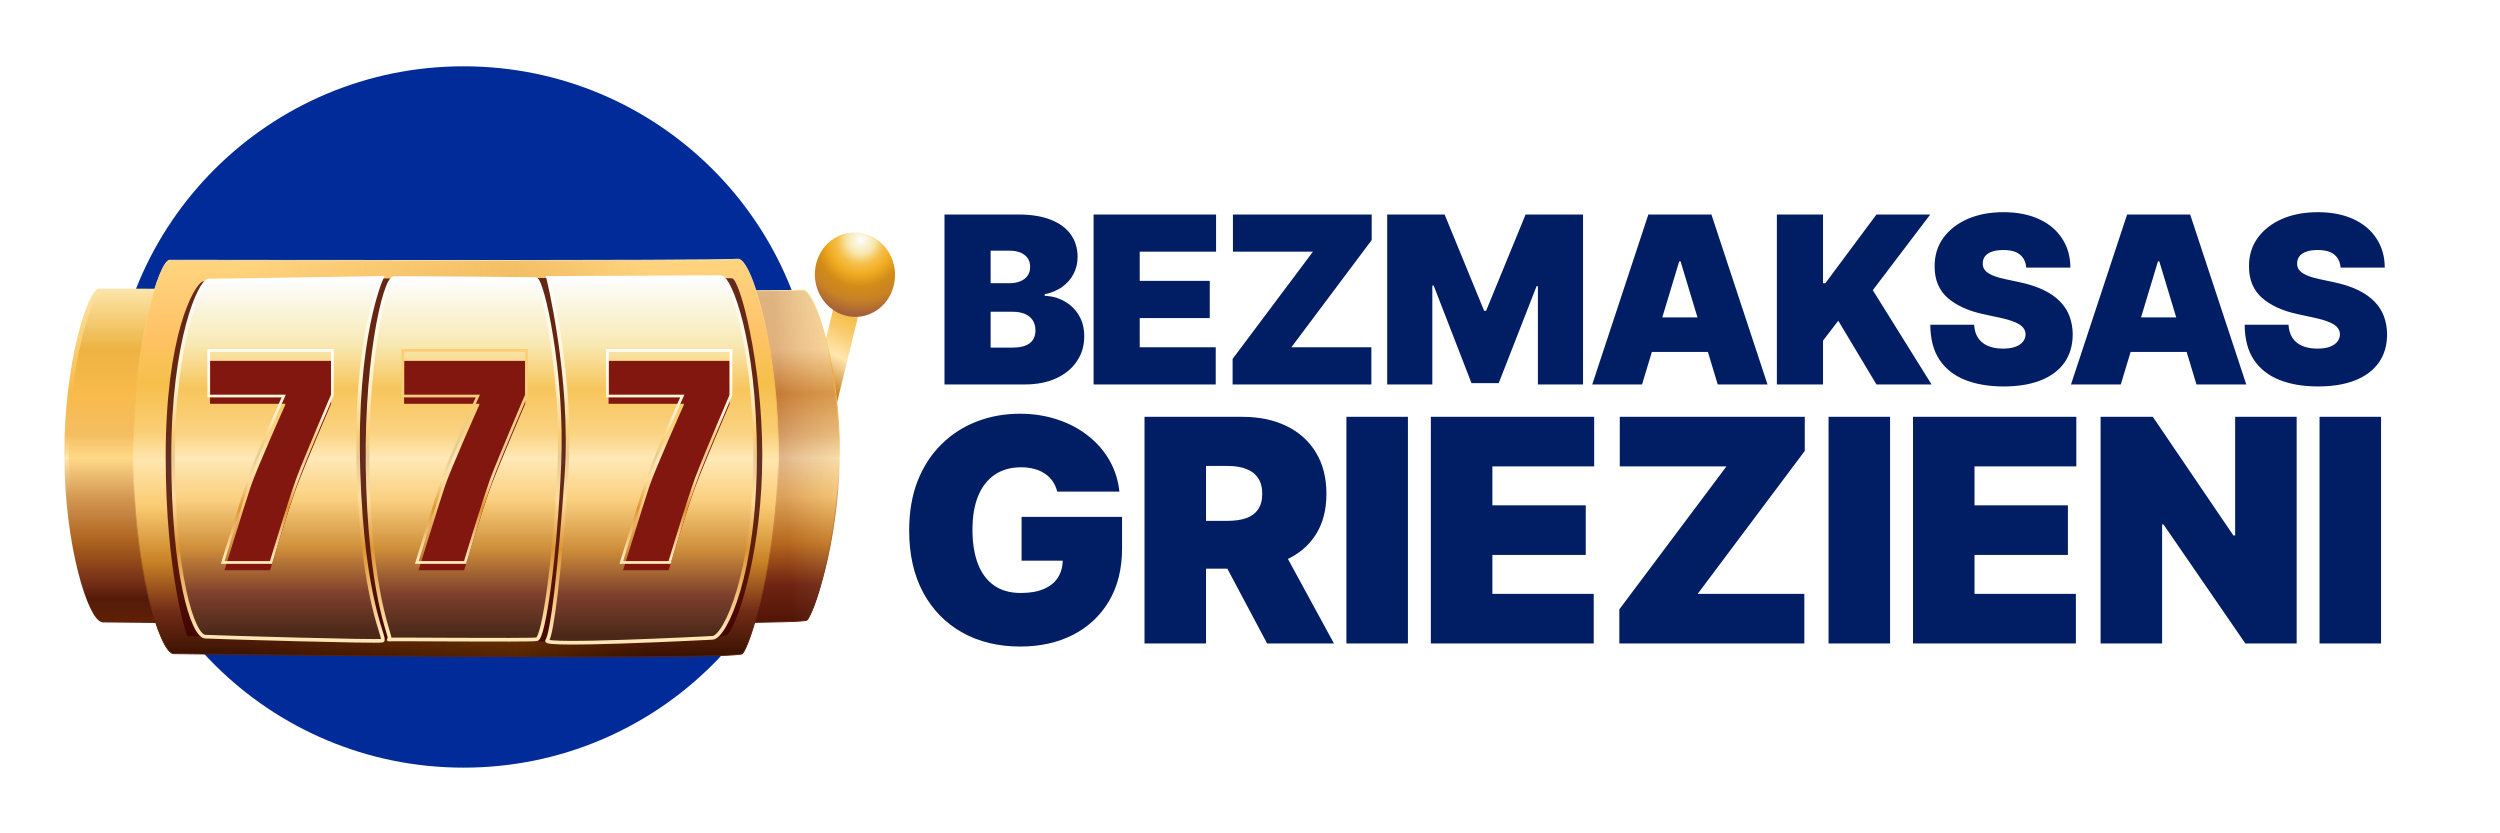 <svg width="150" height="50" viewBox="0 0 2728 766" fill="none" xmlns="http://www.w3.org/2000/svg">
<rect x="505.846" y="26.397" width="2221.67" height="713.868" rx="30" fill="white" fill-opacity="0.4"/>
<ellipse cx="505.845" cy="383.331" rx="383.886" ry="382.656" fill="#002B98"/>
<path d="M1030.63 347.859V162.405H1111.05C1125.17 162.405 1137.04 164.306 1146.63 168.11C1156.29 171.913 1163.57 177.286 1168.46 184.228C1173.41 191.171 1175.88 199.351 1175.88 208.768C1175.88 215.59 1174.37 221.808 1171.36 227.423C1168.4 233.037 1164.23 237.746 1158.86 241.549C1153.49 245.292 1147.21 247.888 1140.02 249.337V251.148C1147.99 251.45 1155.24 253.472 1161.76 257.215C1168.28 260.897 1173.47 265.999 1177.33 272.518C1181.2 278.978 1183.13 286.585 1183.13 295.338C1183.13 305.48 1180.47 314.505 1175.16 322.414C1169.91 330.322 1162.42 336.54 1152.7 341.068C1142.98 345.596 1131.39 347.859 1117.93 347.859H1030.63ZM1080.98 307.653H1104.53C1112.98 307.653 1119.32 306.084 1123.54 302.945C1127.77 299.745 1129.88 295.036 1129.88 288.818C1129.88 284.472 1128.89 280.789 1126.89 277.771C1124.9 274.752 1122.06 272.458 1118.38 270.888C1114.76 269.319 1110.38 268.534 1105.25 268.534H1080.98V307.653ZM1080.98 237.384H1101.63C1106.04 237.384 1109.93 236.689 1113.31 235.301C1116.69 233.912 1119.32 231.92 1121.19 229.324C1123.12 226.668 1124.09 223.438 1124.09 219.635C1124.09 213.9 1122.03 209.523 1117.93 206.505C1113.82 203.426 1108.63 201.886 1102.35 201.886H1080.98V237.384ZM1193.32 347.859V162.405H1326.97V202.973H1243.66V234.848H1320.09V275.416H1243.66V307.291H1326.61V347.859H1193.32ZM1345.02 347.859V319.969L1432.68 202.973H1345.38V162.405H1496.79V190.295L1409.13 307.291H1496.43V347.859H1345.02ZM1513.7 162.405H1576.36L1619.47 267.447H1621.64L1664.74 162.405H1727.41V347.859H1678.15V240.643H1676.7L1635.4 346.411H1605.7L1564.41 239.919H1562.96V347.859H1513.7V162.405ZM1791.79 347.859H1737.46L1798.68 162.405H1867.5L1928.71 347.859H1874.38L1833.81 213.477H1832.36L1791.79 347.859ZM1781.65 274.692H1883.8V312.362H1781.65V274.692ZM1938.92 347.859V162.405H1989.27V237.384H1991.81L2047.59 162.405H2106.27L2043.6 244.99L2107.72 347.859H2047.59L2005.93 278.314L1989.27 300.047V347.859H1938.92ZM2211.04 220.359C2210.56 214.322 2208.29 209.614 2204.25 206.233C2200.26 202.852 2194.2 201.162 2186.05 201.162C2180.85 201.162 2176.6 201.796 2173.28 203.064C2170.02 204.271 2167.6 205.931 2166.03 208.044C2164.46 210.157 2163.65 212.572 2163.59 215.288C2163.47 217.522 2163.86 219.544 2164.77 221.355C2165.73 223.106 2167.24 224.706 2169.29 226.155C2171.35 227.543 2173.97 228.811 2177.17 229.958C2180.37 231.105 2184.17 232.131 2188.58 233.037L2203.8 236.297C2214.06 238.47 2222.84 241.338 2230.15 244.899C2237.45 248.461 2243.43 252.657 2248.08 257.487C2252.72 262.256 2256.14 267.629 2258.31 273.605C2260.54 279.582 2261.69 286.102 2261.75 293.165C2261.69 305.359 2258.64 315.683 2252.6 324.134C2246.57 332.586 2237.93 339.015 2226.71 343.422C2215.54 347.829 2202.1 350.033 2186.41 350.033C2170.29 350.033 2156.22 347.648 2144.21 342.879C2132.26 338.11 2122.96 330.775 2116.32 320.874C2109.74 310.913 2106.42 298.175 2106.36 282.661H2154.17C2154.47 288.335 2155.89 293.104 2158.43 296.968C2160.96 300.832 2164.52 303.76 2169.11 305.752C2173.76 307.744 2179.29 308.74 2185.68 308.74C2191.06 308.74 2195.55 308.076 2199.18 306.748C2202.8 305.42 2205.55 303.578 2207.42 301.224C2209.29 298.87 2210.25 296.183 2210.31 293.165C2210.25 290.327 2209.32 287.852 2207.51 285.739C2205.76 283.566 2202.86 281.634 2198.81 279.944C2194.77 278.193 2189.31 276.563 2182.42 275.054L2163.95 271.07C2147.53 267.508 2134.58 261.561 2125.1 253.23C2115.69 244.839 2111.01 233.399 2111.07 218.911C2111.01 207.138 2114.15 196.846 2120.49 188.032C2126.88 179.157 2135.73 172.245 2147.02 167.295C2158.37 162.344 2171.38 159.869 2186.05 159.869C2201.02 159.869 2213.97 162.375 2224.89 167.385C2235.82 172.396 2244.24 179.459 2250.16 188.575C2256.14 197.63 2259.15 208.225 2259.21 220.359H2211.04ZM2314.2 347.859H2259.87L2321.09 162.405H2389.91L2451.12 347.859H2396.79L2356.22 213.477H2354.77L2314.2 347.859ZM2304.06 274.692H2406.21V312.362H2304.06V274.692ZM2554.08 220.359C2553.6 214.322 2551.34 209.614 2547.29 206.233C2543.31 202.852 2537.24 201.162 2529.09 201.162C2523.9 201.162 2519.64 201.796 2516.32 203.064C2513.06 204.271 2510.65 205.931 2509.08 208.044C2507.51 210.157 2506.69 212.572 2506.63 215.288C2506.51 217.522 2506.91 219.544 2507.81 221.355C2508.78 223.106 2510.29 224.706 2512.34 226.155C2514.39 227.543 2517.02 228.811 2520.22 229.958C2523.42 231.105 2527.22 232.131 2531.63 233.037L2546.84 236.297C2557.1 238.47 2565.89 241.338 2573.19 244.899C2580.5 248.461 2586.47 252.657 2591.12 257.487C2595.77 262.256 2599.18 267.629 2601.35 273.605C2603.59 279.582 2604.73 286.102 2604.79 293.165C2604.73 305.359 2601.69 315.683 2595.65 324.134C2589.61 332.586 2580.98 339.015 2569.75 343.422C2558.58 347.829 2545.15 350.033 2529.45 350.033C2513.33 350.033 2499.27 347.648 2487.26 342.879C2475.3 338.11 2466.01 330.775 2459.36 320.874C2452.78 310.913 2449.46 298.175 2449.4 282.661H2497.22C2497.52 288.335 2498.94 293.104 2501.47 296.968C2504.01 300.832 2507.57 303.76 2512.16 305.752C2516.81 307.744 2522.33 308.74 2528.73 308.74C2534.1 308.74 2538.6 308.076 2542.22 306.748C2545.84 305.42 2548.59 303.578 2550.46 301.224C2552.33 298.87 2553.3 296.183 2553.36 293.165C2553.3 290.327 2552.36 287.852 2550.55 285.739C2548.8 283.566 2545.9 281.634 2541.86 279.944C2537.81 278.193 2532.35 276.563 2525.47 275.054L2507 271.07C2490.58 267.508 2477.63 261.561 2468.15 253.23C2458.73 244.839 2454.05 233.399 2454.11 218.911C2454.05 207.138 2457.19 196.846 2463.53 188.032C2469.93 179.157 2478.77 172.245 2490.06 167.295C2501.41 162.344 2514.42 159.869 2529.09 159.869C2544.06 159.869 2557.01 162.375 2567.94 167.385C2578.87 172.396 2587.29 179.459 2593.2 188.575C2599.18 197.63 2602.2 208.225 2602.26 220.359H2554.08Z" fill="#011D63"/>
<path d="M1153.64 464.795C1152.59 460.529 1150.94 456.786 1148.69 453.566C1146.43 450.266 1143.62 447.489 1140.24 445.235C1136.93 442.901 1133.07 441.17 1128.64 440.043C1124.3 438.836 1119.51 438.232 1114.28 438.232C1103.01 438.232 1093.39 440.929 1085.42 446.322C1077.53 451.715 1071.49 459.482 1067.31 469.624C1063.2 479.766 1061.15 492.001 1061.15 506.329C1061.15 520.818 1063.12 533.213 1067.07 543.516C1071.01 553.819 1076.89 561.708 1084.7 567.181C1092.5 572.655 1102.2 575.391 1113.79 575.391C1124.02 575.391 1132.51 573.902 1139.27 570.924C1146.11 567.946 1151.22 563.72 1154.6 558.247C1157.98 552.773 1159.67 546.334 1159.67 538.928L1171.26 540.136H1114.76V492.323H1224.39V526.613C1224.39 549.151 1219.6 568.429 1210.02 584.447C1200.52 600.384 1187.4 612.619 1170.66 621.151C1154 629.603 1134.88 633.829 1113.31 633.829C1089.24 633.829 1068.11 628.718 1049.92 618.495C1031.73 608.273 1017.52 593.703 1007.3 574.788C997.16 555.872 992.089 533.374 992.089 507.295C992.089 486.85 995.188 468.739 1001.39 452.962C1007.66 437.186 1016.36 423.864 1027.47 412.998C1038.57 402.051 1051.41 393.801 1065.98 388.247C1080.55 382.612 1096.17 379.795 1112.83 379.795C1127.48 379.795 1141.08 381.888 1153.64 386.073C1166.27 390.178 1177.42 396.054 1187.08 403.701C1196.82 411.267 1204.67 420.242 1210.63 430.626C1216.58 441.009 1220.2 452.399 1221.49 464.795H1153.64ZM1248.89 630.448V383.176H1355.62C1373.98 383.176 1390.03 386.516 1403.8 393.197C1417.56 399.878 1428.27 409.497 1435.92 422.053C1443.56 434.61 1447.39 449.662 1447.39 467.21C1447.39 484.918 1443.44 499.849 1435.55 512.004C1427.75 524.158 1416.76 533.334 1402.59 539.532C1388.51 545.73 1372.04 548.829 1353.21 548.829H1289.46V496.67H1339.69C1347.58 496.67 1354.3 495.704 1359.85 493.772C1365.48 491.76 1369.79 488.58 1372.77 484.234C1375.83 479.887 1377.36 474.212 1377.36 467.21C1377.36 460.126 1375.83 454.371 1372.77 449.944C1369.79 445.436 1365.48 442.136 1359.85 440.043C1354.3 437.87 1347.58 436.783 1339.69 436.783H1316.02V630.448H1248.89ZM1393.78 516.954L1455.6 630.448H1382.67L1322.3 516.954H1393.78ZM1536.33 383.176V630.448H1469.2V383.176H1536.33ZM1561.35 630.448V383.176H1739.56V437.266H1628.48V479.766H1730.38V533.857H1628.48V576.357H1739.07V630.448H1561.35ZM1767.02 630.448V593.261L1883.89 437.266H1767.5V383.176H1969.37V420.363L1852.5 576.357H1968.89V630.448H1767.02ZM2062.45 383.176V630.448H1995.32V383.176H2062.45ZM2087.47 630.448V383.176H2265.68V437.266H2154.6V479.766H2256.5V533.857H2154.6V576.357H2265.2V630.448H2087.47ZM2506.12 383.176V630.448H2450.1L2360.75 500.533H2359.3V630.448H2292.17V383.176H2349.16L2437.06 512.607H2438.99V383.176H2506.12ZM2598.21 383.176V630.448H2531.08V383.176H2598.21Z" fill="#011D63"/>
<g filter="url(#filter0_d_620_337)">
<path d="M72.713 373.41C72.712 271.881 98.916 195.796 108.808 195.796C118.701 195.796 654.079 196.763 668.331 194.833C682.583 192.903 709.939 283.531 708.576 377.041C707.213 470.551 680.299 548.594 673.198 554.992C666.097 561.392 125.864 555.387 112.588 554.992C99.312 554.599 72.713 474.94 72.713 373.41Z" fill="url(#paint0_linear_620_337)" stroke="url(#paint1_linear_620_337)" stroke-width="5"/>
<path d="M942.827 197.058L915.586 189.457L873.711 360.802L900.953 368.404L942.827 197.058Z" fill="url(#paint2_linear_620_337)"/>
<path d="M922.036 222.594C945.444 229.126 969.293 214.48 975.305 189.881C981.317 165.282 967.214 140.046 943.806 133.513C920.398 126.981 896.548 141.627 890.537 166.226C884.525 190.825 898.628 216.062 922.036 222.594Z" fill="url(#paint3_radial_620_337)"/>
<path d="M280.055 373.41C280.054 271.881 306.257 195.796 316.15 195.796C326.042 195.796 861.421 196.763 875.673 194.833C889.924 192.903 917.281 283.531 915.917 377.041C914.555 470.551 887.641 548.594 880.539 554.992C873.438 561.392 333.206 555.387 319.93 554.992C306.653 554.599 280.055 474.94 280.055 373.41Z" fill="url(#paint4_linear_620_337)"/>
<path d="M280.055 373.41C280.054 271.881 306.257 195.796 316.15 195.796C326.042 195.796 861.421 196.763 875.673 194.833C889.924 192.903 917.281 283.531 915.917 377.041C914.555 470.551 887.641 548.594 880.539 554.992C873.438 561.392 333.206 555.387 319.93 554.992C306.653 554.599 280.055 474.94 280.055 373.41Z" fill="url(#paint5_linear_620_337)" fill-opacity="0.2"/>
<path d="M280.055 373.41C280.054 271.881 306.257 195.796 316.15 195.796C326.042 195.796 861.421 196.763 875.673 194.833C889.924 192.903 917.281 283.531 915.917 377.041C914.555 470.551 887.641 548.594 880.539 554.992C873.438 561.392 333.206 555.387 319.93 554.992C306.653 554.599 280.055 474.94 280.055 373.41Z" stroke="url(#paint6_linear_620_337)"/>
<path d="M145.225 374.57C145.224 253.224 174.24 162.289 185.194 162.289C196.148 162.289 788.983 163.445 804.765 161.138C820.547 158.831 850.839 267.148 849.33 378.909C847.82 490.671 818.018 583.946 810.154 591.594C802.291 599.242 204.081 592.064 189.379 591.594C174.677 591.123 145.226 495.916 145.225 374.57Z" fill="url(#paint7_linear_620_337)"/>
<path d="M145.225 374.57C145.224 253.224 174.24 162.289 185.194 162.289C196.148 162.289 788.983 163.445 804.765 161.138C820.547 158.831 850.839 267.148 849.33 378.909C847.82 490.671 818.018 583.946 810.154 591.594C802.291 599.242 204.081 592.064 189.379 591.594C174.677 591.123 145.226 495.916 145.225 374.57Z" fill="url(#paint8_linear_620_337)" fill-opacity="0.2"/>
<path d="M145.225 374.57C145.224 253.224 174.24 162.289 185.194 162.289C196.148 162.289 788.983 163.445 804.765 161.138C820.547 158.831 850.839 267.148 849.33 378.909C847.82 490.671 818.018 583.946 810.154 591.594C802.291 599.242 204.081 592.064 189.379 591.594C174.677 591.123 145.226 495.916 145.225 374.57Z" stroke="url(#paint9_linear_620_337)"/>
<path d="M220.963 185.536C230.877 181.102 789.794 181.297 798.639 181.969C807.483 182.64 831.807 275.265 831.807 375.276C831.807 475.285 807.14 554.626 794.217 570.595C781.293 586.566 204.312 572.47 204.312 572.47C204.312 572.47 180.795 507.339 180.795 376.333C180.795 245.327 211.048 189.971 220.963 185.536Z" fill="#400000" fill-opacity="0.8"/>
<path d="M401.646 411.128C396.857 279.221 419.432 181.981 429.879 181.752C440.326 181.522 577.302 182.615 584.542 182.845C591.783 183.075 614.775 286.099 610.349 385.835C605.922 485.571 593.454 574.54 585.761 575.889C578.484 577.164 435.75 575.746 424.918 576.137C424.789 576.221 424.62 576.247 424.406 576.223C424.109 576.187 424.296 576.16 424.918 576.137C428.076 574.077 406.249 537.885 401.646 411.128Z" fill="url(#paint10_linear_620_337)"/>
<path d="M401.646 411.128C396.857 279.221 419.432 181.981 429.879 181.752C440.326 181.522 577.302 182.615 584.542 182.845C591.783 183.075 614.775 286.099 610.349 385.835C605.922 485.571 593.454 574.54 585.761 575.889C578.484 577.164 435.75 575.746 424.918 576.137C424.789 576.221 424.62 576.247 424.406 576.223C424.109 576.187 424.296 576.16 424.918 576.137C428.076 574.077 406.249 537.885 401.646 411.128Z" fill="white" fill-opacity="0.1"/>
<path d="M429.879 181.752C419.432 181.981 396.857 279.221 401.646 411.128C406.436 543.037 429.879 576.869 424.406 576.223C418.933 575.575 578.066 577.237 585.761 575.889C593.454 574.54 605.922 485.571 610.349 385.835C614.775 286.099 591.783 183.075 584.542 182.845C577.302 182.615 440.326 181.522 429.879 181.752Z" stroke="url(#paint11_linear_620_337)" stroke-width="4"/>
<path d="M416.504 181.519C416.504 181.519 236.984 184.535 227.71 184.535C218.435 184.535 188.891 249.504 188.891 376.754C188.891 504.004 210.147 572.34 223.961 573.056C237.775 573.773 412.319 578.862 417.237 577.41C422.153 575.957 395.676 538.174 391.121 392.034C386.567 245.893 416.504 181.519 416.504 181.519Z" fill="url(#paint12_linear_620_337)"/>
<path d="M416.504 181.519C416.504 181.519 236.984 184.535 227.71 184.535C218.435 184.535 188.891 249.504 188.891 376.754C188.891 504.004 210.147 572.34 223.961 573.056C237.775 573.773 412.319 578.862 417.237 577.41C422.153 575.957 395.676 538.174 391.121 392.034C386.567 245.893 416.504 181.519 416.504 181.519Z" fill="white" fill-opacity="0.1"/>
<path d="M416.504 181.519C416.504 181.519 236.984 184.535 227.71 184.535C218.435 184.535 188.891 249.504 188.891 376.754C188.891 504.004 210.147 572.34 223.961 573.056C237.775 573.773 412.319 578.862 417.237 577.41C422.153 575.957 395.676 538.174 391.121 392.034C386.567 245.893 416.504 181.519 416.504 181.519Z" stroke="url(#paint13_linear_620_337)" stroke-width="4"/>
<path d="M598.162 181.64C598.162 181.64 777.391 180.712 786.666 180.712C795.94 180.712 823.915 248.987 823.915 376.236C823.915 503.486 791.317 573.624 777.503 574.341C763.688 575.057 591.697 583.75 597.013 577.294C602.33 570.839 610.902 502.099 618.153 396.446C625.404 290.793 598.162 181.64 598.162 181.64Z" fill="url(#paint14_linear_620_337)"/>
<path d="M598.162 181.64C598.162 181.64 777.391 180.712 786.666 180.712C795.94 180.712 823.915 248.987 823.915 376.236C823.915 503.486 791.317 573.624 777.503 574.341C763.688 575.057 591.697 583.75 597.013 577.294C602.33 570.839 610.902 502.099 618.153 396.446C625.404 290.793 598.162 181.64 598.162 181.64Z" fill="white" fill-opacity="0.1"/>
<path d="M598.162 181.64C598.162 181.64 777.391 180.712 786.666 180.712C795.94 180.712 823.915 248.987 823.915 376.236C823.915 503.486 791.317 573.624 777.503 574.341C763.688 575.057 591.697 583.75 597.013 577.294C602.33 570.839 610.902 502.099 618.153 396.446C625.404 290.793 598.162 181.64 598.162 181.64Z" stroke="url(#paint15_linear_620_337)" stroke-width="4"/>
<g filter="url(#filter1_i_620_337)">
<path d="M244.942 490.62C244.942 490.62 266.892 419.499 273.404 399.802C279.914 380.105 311.231 310.252 311.231 310.252V308.985H229.152V262.11H361.314V308.985C361.314 308.985 331.999 377.47 323.654 399.802C315.311 422.134 294.676 490.62 294.676 490.62H244.942Z" fill="#821710"/>
</g>
<path d="M243.623 490.155L243.023 492.102H244.941H294.675H295.686L295.996 491.073L294.675 490.62C295.996 491.073 295.997 491.073 295.997 491.073V491.07L296 491.062L296.011 491.024L296.055 490.877L296.23 490.3C296.383 489.793 296.608 489.047 296.899 488.089C297.479 486.174 298.317 483.413 299.349 480.028C301.413 473.262 304.253 464.006 307.353 454.053C313.558 434.129 320.788 411.469 324.942 400.352C329.101 389.221 338.503 366.548 346.878 346.626C351.063 336.673 354.987 327.416 357.865 320.648C359.304 317.264 360.481 314.502 361.299 312.586C361.708 311.628 362.027 310.882 362.243 310.375L362.49 309.798L362.553 309.651L362.569 309.614L362.573 309.604L362.574 309.602C362.574 309.602 362.574 309.601 361.313 308.984L362.575 309.601L362.7 309.308V308.984V262.11V260.627H361.313H229.151H227.764V262.11V308.984V310.467H229.151H309.596C309.365 310.982 309.036 311.719 308.62 312.653C307.75 314.603 306.501 317.41 304.981 320.84C301.942 327.699 297.823 337.049 293.498 347.017C284.867 366.916 275.376 389.378 272.093 399.308C268.833 409.173 261.713 431.892 255.413 452.129C252.263 462.251 249.315 471.757 247.155 478.734C246.075 482.221 245.193 485.077 244.58 487.06C244.273 488.052 244.034 488.826 243.872 489.352L243.687 489.951L243.64 490.104L243.628 490.142L243.624 490.152V490.154C243.624 490.154 243.623 490.155 244.941 490.62L243.623 490.155Z" stroke="url(#paint16_linear_620_337)" stroke-width="3"/>
<g filter="url(#filter2_i_620_337)">
<path d="M456.726 490.62C456.726 490.62 478.676 419.499 485.187 399.802C491.697 380.105 523.015 310.252 523.015 310.252V308.985H440.936V262.11H573.097V308.985C573.097 308.985 543.782 377.47 535.439 399.802C527.094 422.134 506.46 490.62 506.46 490.62H456.726Z" fill="#821710"/>
</g>
<path d="M455.409 490.155L454.808 492.102H456.726H506.461H507.472L507.781 491.073M455.409 490.155L455.41 490.152L455.413 490.142L455.425 490.104L455.472 489.951L455.657 489.352C455.819 488.826 456.059 488.052 456.365 487.06C456.978 485.077 457.861 482.221 458.941 478.734C461.1 471.757 464.048 462.251 467.199 452.129C473.499 431.892 480.618 409.173 483.879 399.308C487.162 389.378 496.652 366.916 505.285 347.017C509.608 337.049 513.728 327.699 516.767 320.84C518.286 317.41 519.535 314.603 520.405 312.653C520.821 311.719 521.151 310.982 521.381 310.467H440.936H439.549V308.984V262.11V260.627H440.936H573.098H574.485V262.11V308.984V309.308L574.36 309.602M455.409 490.155C455.409 490.156 455.409 490.155 456.726 490.62L455.409 490.155ZM507.781 491.073L506.461 490.62C507.781 491.073 507.781 491.073 507.781 491.073ZM507.781 491.073L507.782 491.07L507.785 491.062L507.797 491.024L507.841 490.877L508.015 490.3C508.168 489.793 508.394 489.047 508.684 488.089C509.264 486.174 510.102 483.413 511.134 480.028C513.199 473.262 516.038 464.006 519.138 454.053C525.343 434.129 532.574 411.469 536.728 400.352C540.887 389.221 550.288 366.548 558.663 346.626C562.848 336.673 566.773 327.416 569.65 320.648C571.09 317.264 572.266 314.502 573.084 312.586C573.493 311.628 573.812 310.882 574.028 310.375L574.276 309.798L574.338 309.651L574.354 309.614L574.359 309.604L574.36 309.602M574.36 309.602C574.36 309.601 574.36 309.601 573.098 308.984L574.36 309.602Z" stroke="url(#paint17_linear_620_337)" stroke-width="3"/>
<g filter="url(#filter3_i_620_337)">
<path d="M679.885 490.62C679.885 490.62 701.835 419.499 708.346 399.802C714.856 380.105 746.175 310.252 746.175 310.252V308.985H664.096V262.11H796.256V308.985C796.256 308.985 766.941 377.47 758.598 399.802C750.253 422.134 729.62 490.62 729.62 490.62H679.885Z" fill="#821710"/>
</g>
<path d="M678.567 490.155L677.965 492.102H679.884H729.619H730.63L730.939 491.073M678.567 490.155L678.567 490.152L678.57 490.142L678.582 490.104L678.629 489.951L678.814 489.352C678.976 488.826 679.216 488.052 679.522 487.06C680.135 485.077 681.018 482.221 682.098 478.734C684.258 471.757 687.205 462.251 690.356 452.129C696.656 431.892 703.776 409.173 707.036 399.308C710.319 389.378 719.81 366.916 728.442 347.017C732.765 337.049 736.885 327.699 739.924 320.84C741.443 317.41 742.693 314.603 743.562 312.653C743.979 311.719 744.309 310.982 744.538 310.467H664.095H662.707V308.984V262.11V260.627H664.095H796.255H797.643V262.11V308.984V309.308L797.517 309.602M678.567 490.155C678.567 490.156 678.567 490.155 679.884 490.62L678.567 490.155ZM730.939 491.073L729.619 490.62C730.939 491.073 730.939 491.073 730.939 491.073ZM730.939 491.073L730.94 491.07L730.943 491.062L730.954 491.024L730.999 490.877L731.173 490.3C731.325 489.793 731.551 489.047 731.841 488.089C732.421 486.174 733.259 483.413 734.292 480.028C736.356 473.262 739.195 464.006 742.295 454.053C748.5 434.129 755.731 411.469 759.885 400.352C764.044 389.221 773.445 366.548 781.82 346.626C786.005 336.673 789.93 327.416 792.808 320.648C794.247 317.264 795.425 314.502 796.241 312.586C796.65 311.628 796.969 310.882 797.186 310.375L797.433 309.798L797.496 309.651L797.511 309.614L797.516 309.604L797.517 309.602M797.517 309.602C797.517 309.601 797.517 309.601 796.255 308.984L797.517 309.602Z" stroke="url(#paint18_linear_620_337)" stroke-width="3"/>
</g>
<defs>
<filter id="filter0_d_620_337" x="0.213" y="111.958" width="1046.48" height="603.642" filterUnits="userSpaceOnUse" color-interpolation-filters="sRGB">
<feFlood flood-opacity="0" result="BackgroundImageFix"/>
<feColorMatrix in="SourceAlpha" type="matrix" values="0 0 0 0 0 0 0 0 0 0 0 0 0 0 0 0 0 0 127 0" result="hardAlpha"/>
<feOffset dy="50"/>
<feGaussianBlur stdDeviation="35"/>
<feComposite in2="hardAlpha" operator="out"/>
<feColorMatrix type="matrix" values="0 0 0 0 0 0 0 0 0 0 0 0 0 0 0 0 0 0 0.5 0"/>
<feBlend mode="normal" in2="BackgroundImageFix" result="effect1_dropShadow_620_337"/>
<feBlend mode="normal" in="SourceGraphic" in2="effect1_dropShadow_620_337" result="shape"/>
</filter>
<filter id="filter1_i_620_337" x="229.152" y="262.11" width="132.162" height="238.51" filterUnits="userSpaceOnUse" color-interpolation-filters="sRGB">
<feFlood flood-opacity="0" result="BackgroundImageFix"/>
<feBlend mode="normal" in="SourceGraphic" in2="BackgroundImageFix" result="shape"/>
<feColorMatrix in="SourceAlpha" type="matrix" values="0 0 0 0 0 0 0 0 0 0 0 0 0 0 0 0 0 0 127 0" result="hardAlpha"/>
<feOffset dy="10"/>
<feGaussianBlur stdDeviation="10"/>
<feComposite in2="hardAlpha" operator="arithmetic" k2="-1" k3="1"/>
<feColorMatrix type="matrix" values="0 0 0 0 0 0 0 0 0 0 0 0 0 0 0 0 0 0 1 0"/>
<feBlend mode="normal" in2="shape" result="effect1_innerShadow_620_337"/>
</filter>
<filter id="filter2_i_620_337" x="440.936" y="262.11" width="132.162" height="238.51" filterUnits="userSpaceOnUse" color-interpolation-filters="sRGB">
<feFlood flood-opacity="0" result="BackgroundImageFix"/>
<feBlend mode="normal" in="SourceGraphic" in2="BackgroundImageFix" result="shape"/>
<feColorMatrix in="SourceAlpha" type="matrix" values="0 0 0 0 0 0 0 0 0 0 0 0 0 0 0 0 0 0 127 0" result="hardAlpha"/>
<feOffset dy="10"/>
<feGaussianBlur stdDeviation="10"/>
<feComposite in2="hardAlpha" operator="arithmetic" k2="-1" k3="1"/>
<feColorMatrix type="matrix" values="0 0 0 0 0 0 0 0 0 0 0 0 0 0 0 0 0 0 1 0"/>
<feBlend mode="normal" in2="shape" result="effect1_innerShadow_620_337"/>
</filter>
<filter id="filter3_i_620_337" x="664.096" y="262.11" width="132.16" height="238.51" filterUnits="userSpaceOnUse" color-interpolation-filters="sRGB">
<feFlood flood-opacity="0" result="BackgroundImageFix"/>
<feBlend mode="normal" in="SourceGraphic" in2="BackgroundImageFix" result="shape"/>
<feColorMatrix in="SourceAlpha" type="matrix" values="0 0 0 0 0 0 0 0 0 0 0 0 0 0 0 0 0 0 127 0" result="hardAlpha"/>
<feOffset dy="10"/>
<feGaussianBlur stdDeviation="10"/>
<feComposite in2="hardAlpha" operator="arithmetic" k2="-1" k3="1"/>
<feColorMatrix type="matrix" values="0 0 0 0 0 0 0 0 0 0 0 0 0 0 0 0 0 0 1 0"/>
<feBlend mode="normal" in2="shape" result="effect1_innerShadow_620_337"/>
</filter>
<linearGradient id="paint0_linear_620_337" x1="390.669" y1="194.803" x2="390.669" y2="557.926" gradientUnits="userSpaceOnUse">
<stop stop-color="#FCE4A7"/>
<stop offset="0.18" stop-color="#EDB342"/>
<stop offset="0.31" stop-color="#F9BA4B"/>
<stop offset="0.435" stop-color="#F4BE62"/>
<stop offset="0.505" stop-color="#FFD987"/>
<stop offset="0.62" stop-color="#D59A55"/>
<stop offset="0.76" stop-color="#AB611D"/>
<stop offset="0.885" stop-color="#722C16"/>
<stop offset="0.925" stop-color="#531C08"/>
<stop offset="1" stop-color="#611F07"/>
</linearGradient>
<linearGradient id="paint1_linear_620_337" x1="390.669" y1="194.803" x2="390.669" y2="557.926" gradientUnits="userSpaceOnUse">
<stop stop-color="#FCE4A7"/>
<stop offset="0.18" stop-color="#FBCB6F"/>
<stop offset="0.31" stop-color="#F9BA4B"/>
<stop offset="0.435" stop-color="#F4BE62"/>
<stop offset="0.505" stop-color="#FFE6AF"/>
<stop offset="0.62" stop-color="#D59A55"/>
<stop offset="0.76" stop-color="#AB611D"/>
<stop offset="0.885" stop-color="#722C16"/>
<stop offset="0.925" stop-color="#531C08"/>
<stop offset="1" stop-color="#611F07"/>
</linearGradient>
<linearGradient id="paint2_linear_620_337" x1="987.602" y1="128.166" x2="875.813" y2="359.024" gradientUnits="userSpaceOnUse">
<stop offset="0.322" stop-color="#FDFEFF"/>
<stop offset="0.376" stop-color="#F7E7AD"/>
<stop offset="0.441" stop-color="#F6BF4A"/>
<stop offset="0.519" stop-color="#FACE75"/>
<stop offset="0.612" stop-color="#FFE6AF"/>
<stop offset="0.76" stop-color="#C98225"/>
<stop offset="0.885" stop-color="#722C16"/>
<stop offset="1" stop-color="#381100"/>
</linearGradient>
<radialGradient id="paint3_radial_620_337" cx="0" cy="0" r="1" gradientUnits="userSpaceOnUse" gradientTransform="translate(939.422 140.03) rotate(99.753) scale(86.291 82.448)">
<stop stop-color="#FDFEFF"/>
<stop offset="0.18" stop-color="#F7E7AD"/>
<stop offset="0.31" stop-color="#F6BF4A"/>
<stop offset="0.435" stop-color="#F0AC21"/>
<stop offset="0.6" stop-color="#D08B18"/>
<stop offset="0.76" stop-color="#C98225"/>
<stop offset="0.95" stop-color="#A4603A"/>
</radialGradient>
<linearGradient id="paint4_linear_620_337" x1="598.011" y1="194.803" x2="598.011" y2="557.926" gradientUnits="userSpaceOnUse">
<stop stop-color="#FCE1A0"/>
<stop offset="0.18" stop-color="#FFDD9C"/>
<stop offset="0.31" stop-color="#DC9A43"/>
<stop offset="0.435" stop-color="#EEC17D"/>
<stop offset="0.505" stop-color="#FFE6AF"/>
<stop offset="0.62" stop-color="#FACB72"/>
<stop offset="0.76" stop-color="#C98225"/>
<stop offset="0.885" stop-color="#722C16"/>
<stop offset="1" stop-color="#4A1907"/>
</linearGradient>
<linearGradient id="paint5_linear_620_337" x1="787.523" y1="338.081" x2="1109.28" y2="319.161" gradientUnits="userSpaceOnUse">
<stop offset="0.202" stop-color="#6A0101"/>
<stop offset="0.58" stop-color="white" stop-opacity="0"/>
</linearGradient>
<linearGradient id="paint6_linear_620_337" x1="598.011" y1="194.803" x2="598.011" y2="557.926" gradientUnits="userSpaceOnUse">
<stop stop-color="#FCE4A7"/>
<stop offset="0.18" stop-color="#FBCB6F"/>
<stop offset="0.24" stop-color="#E9A935"/>
<stop offset="0.31" stop-color="#F9BA4B"/>
<stop offset="0.435" stop-color="#F4BE62"/>
<stop offset="0.505" stop-color="#FFE6AF"/>
<stop offset="0.62" stop-color="#D59A55"/>
<stop offset="0.76" stop-color="#AB611D"/>
<stop offset="0.885" stop-color="#722C16"/>
<stop offset="0.925" stop-color="#531C08"/>
<stop offset="1" stop-color="#611F07"/>
</linearGradient>
<linearGradient id="paint7_linear_620_337" x1="497.305" y1="161.102" x2="497.305" y2="595.1" gradientUnits="userSpaceOnUse">
<stop stop-color="#FFD581"/>
<stop offset="0.18" stop-color="#FFC368"/>
<stop offset="0.31" stop-color="#F6BF4A"/>
<stop offset="0.435" stop-color="#FACE75"/>
<stop offset="0.505" stop-color="#FFE6AF"/>
<stop offset="0.62" stop-color="#FACB72"/>
<stop offset="0.76" stop-color="#C98225"/>
<stop offset="0.885" stop-color="#722C16"/>
<stop offset="1" stop-color="#381100"/>
</linearGradient>
<linearGradient id="paint8_linear_620_337" x1="849.384" y1="323.412" x2="234.12" y2="323.412" gradientUnits="userSpaceOnUse">
<stop offset="0.23" stop-color="#AF6900" stop-opacity="0"/>
<stop offset="0.465" stop-color="#C27400"/>
<stop offset="0.965" stop-color="#C47500" stop-opacity="0"/>
</linearGradient>
<linearGradient id="paint9_linear_620_337" x1="497.305" y1="161.102" x2="497.305" y2="595.1" gradientUnits="userSpaceOnUse">
<stop stop-color="#FCE4A7"/>
<stop offset="0.18" stop-color="#FBCB6F"/>
<stop offset="0.31" stop-color="#F9BA4B"/>
<stop offset="0.435" stop-color="#F4BE62"/>
<stop offset="0.505" stop-color="#FFE6AF"/>
<stop offset="0.62" stop-color="#D59A55"/>
<stop offset="0.76" stop-color="#AB611D"/>
<stop offset="0.885" stop-color="#722C16"/>
<stop offset="0.925" stop-color="#531C08"/>
<stop offset="1" stop-color="#611F07"/>
</linearGradient>
<linearGradient id="paint10_linear_620_337" x1="507.002" y1="182.72" x2="507.002" y2="570.011" gradientUnits="userSpaceOnUse">
<stop stop-color="#FDFEFF"/>
<stop offset="0.18" stop-color="#F7E7AD"/>
<stop offset="0.31" stop-color="#F6BF4A"/>
<stop offset="0.435" stop-color="#FACE75"/>
<stop offset="0.505" stop-color="#FFE6AF"/>
<stop offset="0.62" stop-color="#FACB72"/>
<stop offset="0.76" stop-color="#C98225"/>
<stop offset="0.885" stop-color="#722C16"/>
<stop offset="1" stop-color="#381100"/>
</linearGradient>
<linearGradient id="paint11_linear_620_337" x1="507.002" y1="182.72" x2="507.002" y2="570.011" gradientUnits="userSpaceOnUse">
<stop stop-color="#FDFEFF"/>
<stop offset="0.18" stop-color="#FFF8E0"/>
<stop offset="0.31" stop-color="#FFEFCD"/>
<stop offset="0.435" stop-color="#FACE75"/>
<stop offset="0.505" stop-color="#EACB94"/>
<stop offset="0.62" stop-color="#FFDD9E"/>
<stop offset="0.76" stop-color="#DF9534"/>
<stop offset="1" stop-color="#FFE6B5"/>
</linearGradient>
<linearGradient id="paint12_linear_620_337" x1="303.35" y1="183.224" x2="303.35" y2="569.371" gradientUnits="userSpaceOnUse">
<stop stop-color="#FDFEFF"/>
<stop offset="0.18" stop-color="#F7E7AD"/>
<stop offset="0.31" stop-color="#F6BF4A"/>
<stop offset="0.435" stop-color="#FACE75"/>
<stop offset="0.505" stop-color="#FFE6AF"/>
<stop offset="0.62" stop-color="#FACB72"/>
<stop offset="0.76" stop-color="#C98225"/>
<stop offset="0.885" stop-color="#722C16"/>
<stop offset="1" stop-color="#381100"/>
</linearGradient>
<linearGradient id="paint13_linear_620_337" x1="303.35" y1="183.224" x2="303.35" y2="569.371" gradientUnits="userSpaceOnUse">
<stop stop-color="#FDFEFF"/>
<stop offset="0.18" stop-color="#FFF8E0"/>
<stop offset="0.31" stop-color="#FFEFCD"/>
<stop offset="0.435" stop-color="#FACE75"/>
<stop offset="0.505" stop-color="#EACB94"/>
<stop offset="0.62" stop-color="#FFDD9E"/>
<stop offset="0.76" stop-color="#DF9534"/>
<stop offset="1" stop-color="#FFE6B5"/>
</linearGradient>
<linearGradient id="paint14_linear_620_337" x1="711.553" y1="182.429" x2="711.553" y2="571.309" gradientUnits="userSpaceOnUse">
<stop stop-color="#FDFEFF"/>
<stop offset="0.18" stop-color="#F7E7AD"/>
<stop offset="0.31" stop-color="#F6BF4A"/>
<stop offset="0.435" stop-color="#FACE75"/>
<stop offset="0.505" stop-color="#FFE6AF"/>
<stop offset="0.62" stop-color="#FACB72"/>
<stop offset="0.76" stop-color="#C98225"/>
<stop offset="0.885" stop-color="#722C16"/>
<stop offset="1" stop-color="#381100"/>
</linearGradient>
<linearGradient id="paint15_linear_620_337" x1="711.553" y1="182.429" x2="711.553" y2="571.309" gradientUnits="userSpaceOnUse">
<stop stop-color="#FDFEFF"/>
<stop offset="0.18" stop-color="#FFF8E0"/>
<stop offset="0.31" stop-color="#FFEFCD"/>
<stop offset="0.435" stop-color="#FACE75"/>
<stop offset="0.505" stop-color="#EACB94"/>
<stop offset="0.62" stop-color="#FFDD9E"/>
<stop offset="0.76" stop-color="#DF9534"/>
<stop offset="1" stop-color="#FFE6B5"/>
</linearGradient>
<linearGradient id="paint16_linear_620_337" x1="295.223" y1="263.094" x2="295.223" y2="485.833" gradientUnits="userSpaceOnUse">
<stop stop-color="#FDFEFF"/>
<stop offset="0.18" stop-color="#FFF8E0"/>
<stop offset="0.31" stop-color="#FFEFCD"/>
<stop offset="0.435" stop-color="#FACE75"/>
<stop offset="0.505" stop-color="#EACB94"/>
<stop offset="0.62" stop-color="#FFDD9E"/>
<stop offset="0.76" stop-color="#DF9534"/>
<stop offset="1" stop-color="#FFE6B5"/>
</linearGradient>
<linearGradient id="paint17_linear_620_337" x1="507.008" y1="263.094" x2="507.008" y2="485.833" gradientUnits="userSpaceOnUse">
<stop offset="0.105" stop-color="#FACE75"/>
<stop offset="0.505" stop-color="#EACB94"/>
<stop offset="0.62" stop-color="#FFDD9E"/>
<stop offset="0.76" stop-color="#DF9534"/>
<stop offset="1" stop-color="#FFE6B5"/>
</linearGradient>
<linearGradient id="paint18_linear_620_337" x1="730.165" y1="263.094" x2="730.165" y2="485.833" gradientUnits="userSpaceOnUse">
<stop stop-color="#FDFEFF"/>
<stop offset="0.18" stop-color="#FFF8E0"/>
<stop offset="0.31" stop-color="#FFEFCD"/>
<stop offset="0.435" stop-color="#FACE75"/>
<stop offset="0.505" stop-color="#EACB94"/>
<stop offset="0.62" stop-color="#FFDD9E"/>
<stop offset="0.76" stop-color="#DF9534"/>
<stop offset="1" stop-color="#FFE6B5"/>
</linearGradient>
</defs>
</svg>
